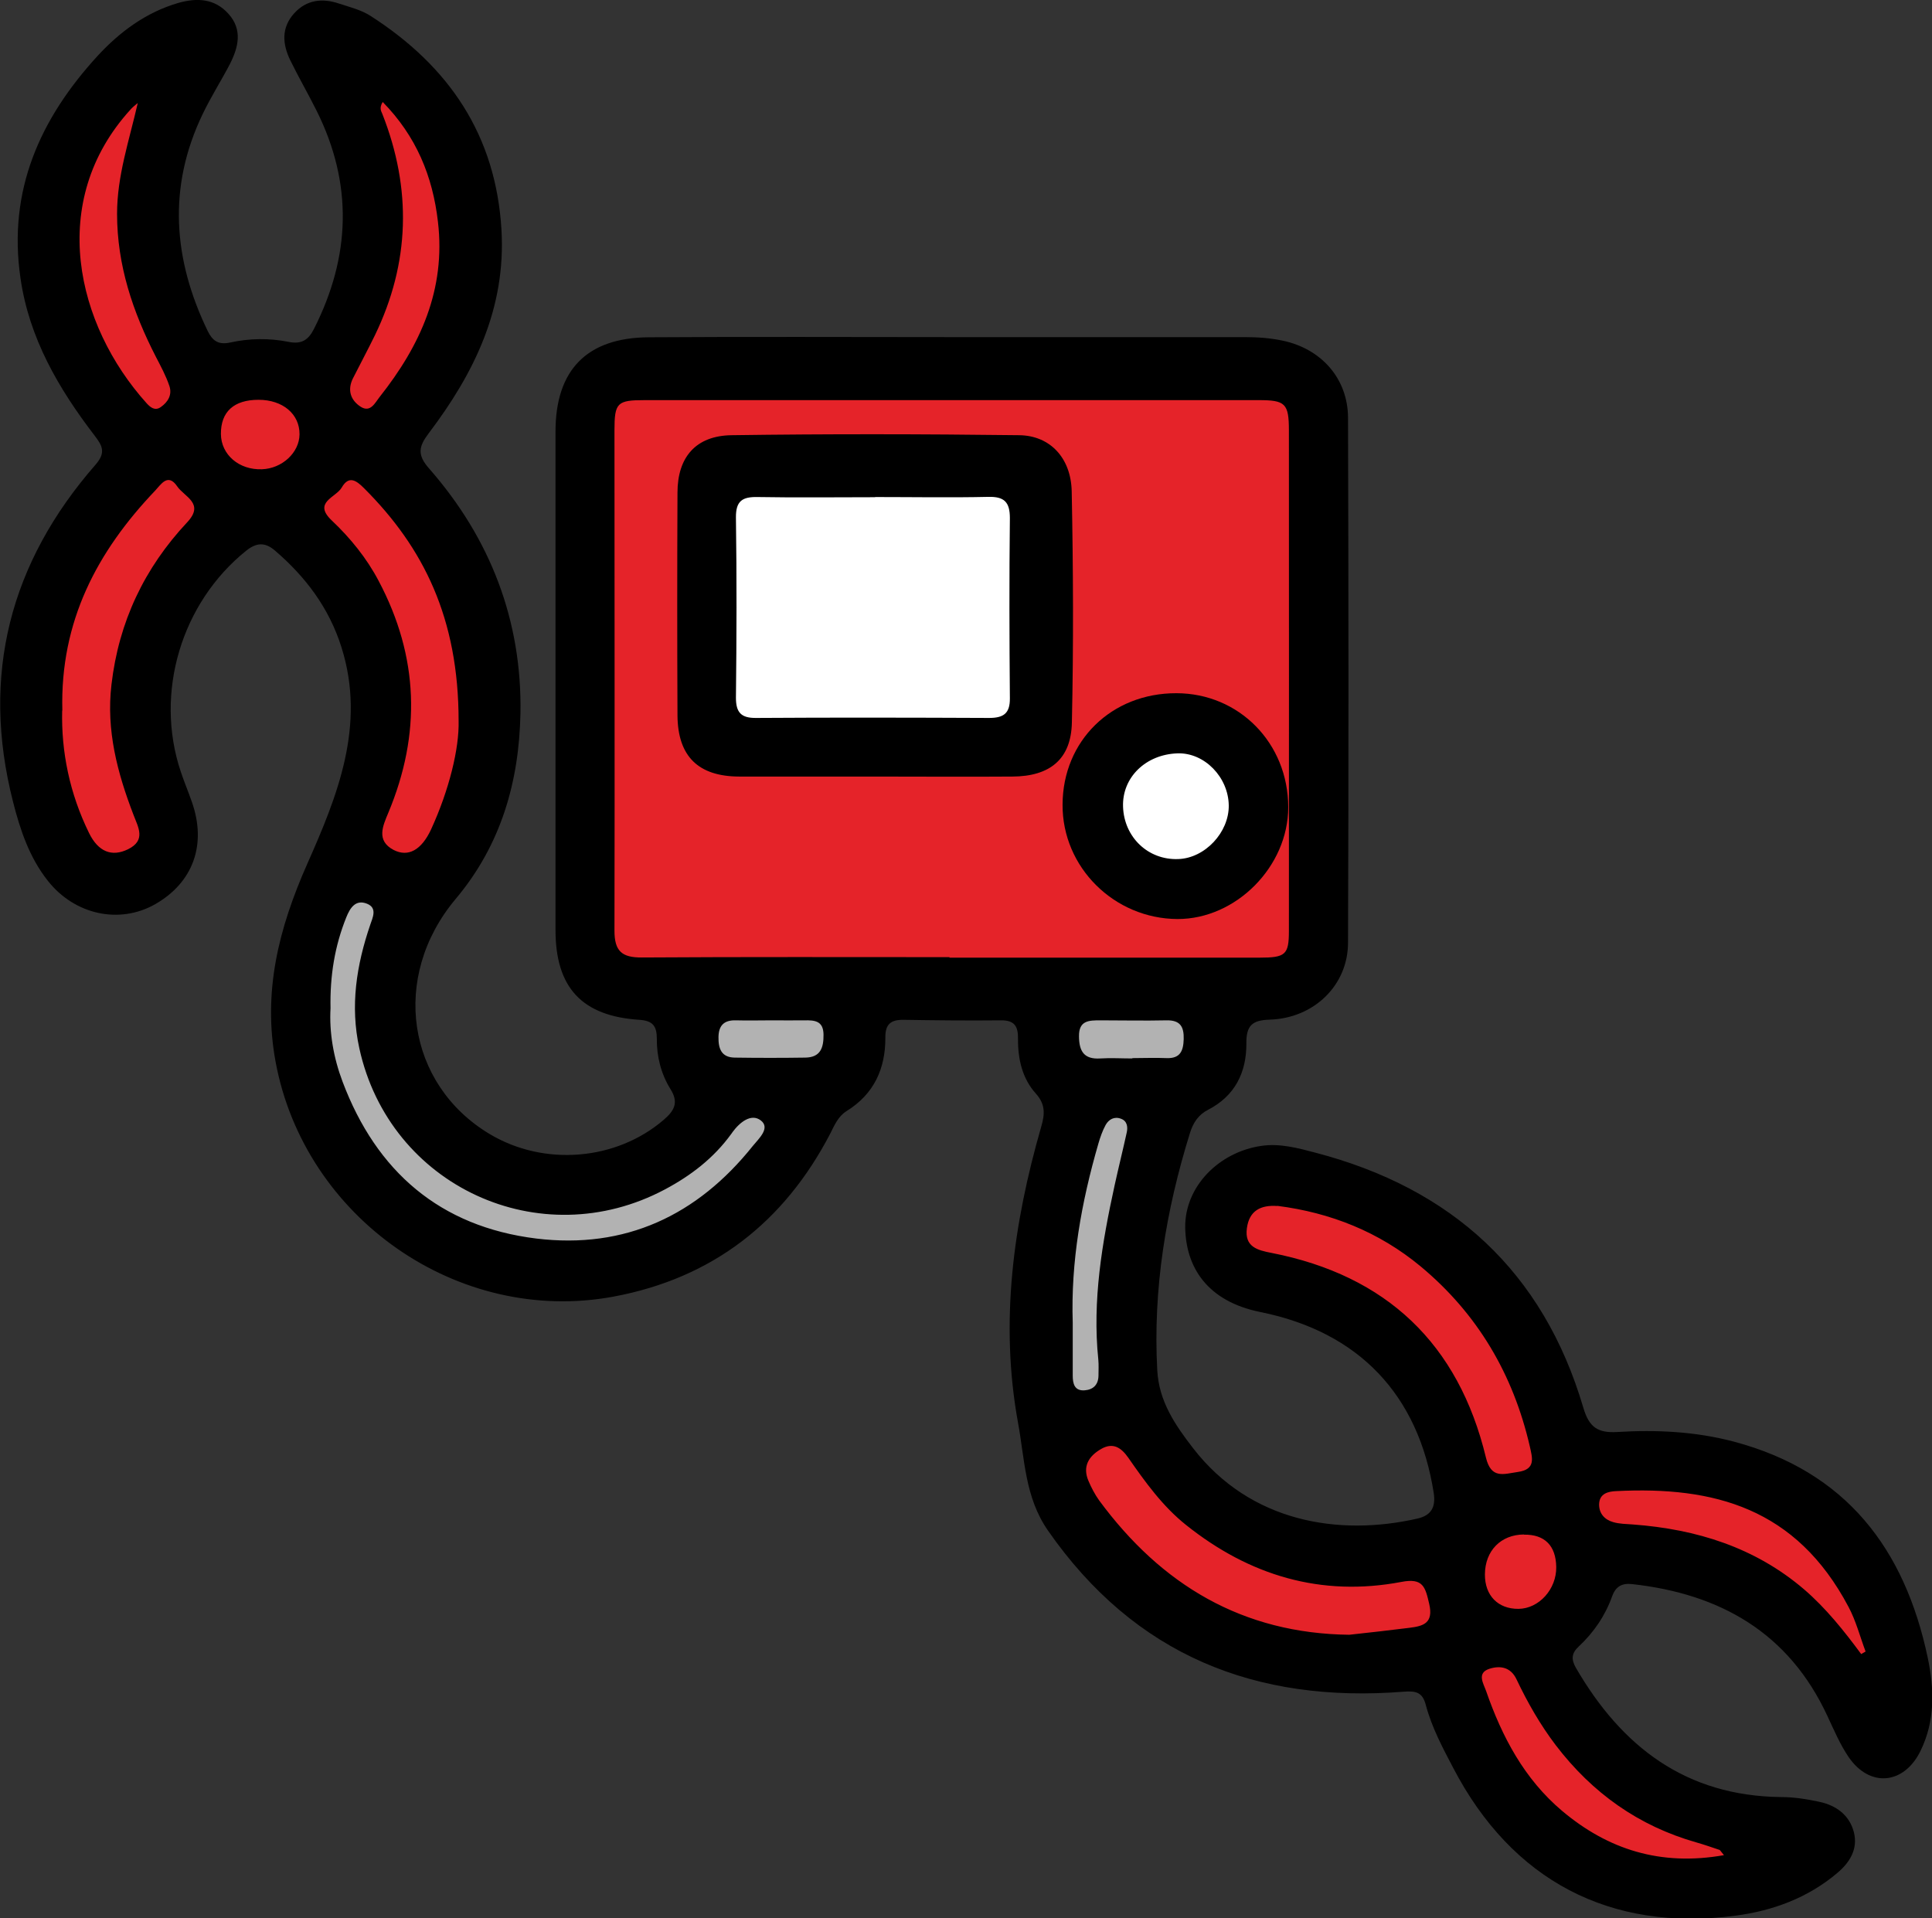 <svg xmlns="http://www.w3.org/2000/svg" viewBox="0 0 114.04 113.24"><rect x="0" y="0" width="114.04" height="113.24" fill="#333333" stroke="none"/><defs><style>      .cls-1 {        fill: #fff;      }      .cls-2 {        fill: #b2b2b2;      }      .cls-3 {        fill: #e52329;      }    </style></defs><g id="Layer_4" data-name="Layer 4"><polygon class="cls-3" points="34.74 32 34.74 23.6 37.74 22 57.22 22 74.87 22 77.3 23.6 77.81 56.66 74.26 58.83 36.25 58.06 33.74 55 34.74 32"></polygon><polygon class="cls-2" points="46.74 68 44.74 64 33.74 70 25.93 67.72 23.11 60.91 23.74 54 20.66 51.3 17.3 56.16 18.74 64 23.74 72 30.74 75 37.74 74 46.74 68"></polygon><polygon class="cls-3" points="7.37 25.26 4.69 19.72 2.74 13 8.74 3 10.05 17.17 12.74 22 17.3 22 19.74 20 22.74 12 19.15 1.77 25.93 7.3 27.59 13.51 26.74 21 23.74 26 28.27 35.86 28.27 45.09 24.74 53 20.66 51.3 21.64 45.86 21.74 38 17.74 31 13.72 29.33 9.74 36 8.74 42 10.05 47.58 9.3 50.72 5.74 52 2.74 49 1.74 42 3.66 33.34 7.56 27.7 7.37 25.26"></polygon><path class="cls-3" d="m72.19,71.19l3.89-1.51,8.34,2.13,5.33,6.38,3.63,8.82,6.36-1.02,7,3,5,7v6l-4.32-4.36-7.68-5.64-5.35.15-1.65,1.85s-.77,3.51-.89,3.26.89,3.74.89,3.74l5,5,8,2-3.49,3.3h-5.9l-6.61-5.11-4.12-8.55h-8.85l-6.04-1.64-4.45-3.23-3.58-5.22v-2.72l2.2-.43,3.83,1.6,4.84,4.49,5.16,1.51h5l2.57-1.51.43-2.49-1.79-5.92-4.21-4.08-6.48-2.62-2.58-1.34.51-2.86Z"></path><polygon class="cls-2" points="61.74 71 63.3 66 65.74 65 68.74 66 66.74 71 66.53 82.4 61.74 84 61.74 71"></polygon><polygon class="cls-2" points="48.74 64 51.17 60.22 42.41 58.83 41.04 61.33 41.74 64 48.74 64"></polygon><polygon class="cls-2" points="62.71 64 61.74 58 70.74 59 69.87 63.26 62.71 64"></polygon><polygon class="cls-1" points="42.41 30.79 42.83 27.38 60.74 27 60.74 43.3 41.74 44 42.41 30.79"></polygon><polygon class="cls-1" points="64.74 47 68.74 42.79 74.26 46.62 71.74 52 69.38 52.4 64.74 47"></polygon></g><g id="Layer_1" data-name="Layer 1"><path d="m56.23,19.9c5.74,0,11.48,0,17.23,0,.76,0,1.51.05,2.26.21,2.27.48,3.84,2.23,3.85,4.55.03,10.33.04,20.65,0,30.98,0,2.52-2.01,4.47-4.63,4.55-1.04.03-1.38.36-1.37,1.4.01,1.71-.67,3.1-2.26,3.92-.57.29-.88.76-1.07,1.37-1.42,4.57-2.19,9.21-1.93,14.01.1,1.83,1.05,3.22,2.11,4.59,3.38,4.38,8.61,5.22,13.25,4.16.78-.18,1.09-.64.96-1.5-.9-5.8-4.42-9.52-10.23-10.69-3.17-.64-4.4-2.67-4.44-4.98-.04-2.42,1.99-4.47,4.5-4.83,1.09-.16,2.15.13,3.18.4,8.04,2.1,13.45,7.01,15.82,15.06.34,1.15.85,1.5,2.01,1.43,2.31-.14,4.61-.03,6.88.57,6.61,1.76,10.08,6.31,11.44,12.76.39,1.87.44,3.72-.43,5.5-.97,1.98-2.99,2.18-4.24.36-.51-.75-.87-1.61-1.26-2.44-2.28-4.9-6.31-7.19-11.51-7.77-.6-.07-.98.13-1.19.72-.41,1.14-1.08,2.13-1.97,2.96-.41.38-.47.74-.17,1.26,2.71,4.67,6.5,7.57,12.12,7.63.75,0,1.51.12,2.25.28.99.21,1.78.78,2.04,1.8.25,1-.25,1.79-.99,2.41-1.73,1.46-3.79,2.22-5.99,2.51-7.41.98-13.21-2.08-16.67-8.72-.63-1.2-1.27-2.4-1.62-3.72-.19-.73-.56-.84-1.3-.78-8.73.69-15.87-2.14-21-9.51-1.37-1.97-1.37-4.21-1.77-6.37-1.08-5.93-.28-11.74,1.37-17.47.22-.75.25-1.33-.32-1.96-.8-.89-1.06-2.04-1.05-3.23.01-.73-.2-1.1-1.01-1.09-1.91.02-3.83,0-5.74-.03-.74-.01-1.09.24-1.08,1.04.01,1.84-.67,3.34-2.28,4.34-.5.31-.72.83-.97,1.33-2.73,5.25-6.96,8.54-12.8,9.63-9.17,1.7-18.23-4.65-19.94-13.85-.77-4.14.18-7.88,1.86-11.68,1.78-4.01,3.48-8.18,2.03-12.79-.73-2.33-2.12-4.17-3.94-5.73-.59-.5-1.09-.46-1.69.02-3.83,3.08-5.42,8.39-3.86,13.04.2.6.45,1.19.66,1.8.88,2.51.07,4.75-2.18,6.03-2.1,1.19-4.74.62-6.32-1.38-1.09-1.37-1.64-3.01-2.06-4.67-1.91-7.49-.18-14.12,4.87-19.9.62-.71.41-1.11-.05-1.71-2.13-2.78-3.87-5.75-4.38-9.3C.45,11.22,2.38,6.99,5.76,3.3,7.06,1.89,8.6.74,10.5.18c1.11-.32,2.16-.28,2.98.63.86.95.59,2,.07,3.01-.52.99-1.12,1.93-1.6,2.94-2.06,4.3-1.73,8.56.31,12.78.28.57.62.83,1.32.68,1.13-.25,2.31-.27,3.45-.04.78.16,1.18-.12,1.51-.78,2.16-4.27,2.3-8.55.15-12.86-.5-1-1.06-1.97-1.55-2.97-.47-.96-.55-1.93.23-2.79.73-.8,1.66-.9,2.64-.57.64.21,1.33.38,1.88.74,4.6,2.96,7.38,7.01,7.71,12.62.27,4.63-1.61,8.46-4.29,12-.6.79-.7,1.28.03,2.1,3.61,4.12,5.48,8.98,5.38,14.45-.08,4-1.13,7.74-3.82,10.94-3.87,4.61-2.89,10.95,2,13.88,3.22,1.93,7.48,1.57,10.28-.84.64-.55.89-1.03.39-1.82-.55-.89-.81-1.91-.8-2.97,0-.73-.23-1.06-1.03-1.11-3.39-.22-4.95-1.9-4.95-5.3,0-9.81,0-19.62,0-29.43,0-3.63,1.85-5.54,5.51-5.56,5.98-.04,11.96-.01,17.94-.01Zm-.19,36.61s0,.01,0,.02c6.1,0,12.2,0,18.3,0,1.54,0,1.74-.17,1.74-1.58,0-9.85.01-19.69,0-29.54,0-1.61-.22-1.79-1.8-1.79-12.08,0-24.16,0-36.23,0-1.62,0-1.78.15-1.78,1.78,0,9.85.02,19.69,0,29.54,0,1.2.43,1.59,1.62,1.58,6.06-.04,12.12-.02,18.18-.02ZM3.67,41.94c-.06,2.43.44,4.9,1.59,7.24.54,1.1,1.34,1.42,2.3.95,1.07-.53.6-1.29.32-2.03-.95-2.47-1.62-4.99-1.3-7.69.43-3.7,1.94-6.88,4.47-9.58,1.05-1.12-.17-1.5-.59-2.12-.55-.81-.96-.11-1.3.25-3.42,3.59-5.62,7.71-5.48,12.99Zm75.97,54.56c1.18-.13,2.37-.26,3.55-.41.82-.1,1.44-.27,1.17-1.42-.23-.98-.35-1.54-1.64-1.29-4.74.9-8.98-.38-12.71-3.36-1.38-1.1-2.41-2.53-3.41-3.97-.42-.6-.9-.92-1.6-.52-.73.42-1.12,1.03-.75,1.89.17.4.38.8.63,1.15,3.67,4.98,8.46,7.86,14.78,7.93ZM27.07,42.56c0-6.06-2.06-10.23-5.59-13.75-.45-.45-.89-.76-1.31-.03-.34.59-1.72.87-.59,1.94,1.1,1.04,2.06,2.22,2.77,3.57,2.37,4.47,2.52,9.03.57,13.69-.32.77-.73,1.64.31,2.19.87.45,1.65,0,2.21-1.2,1.08-2.35,1.67-4.8,1.63-6.41Zm48.33,28.63c-.98-.07-1.66.27-1.8,1.31-.15,1.11.63,1.3,1.46,1.46,6.78,1.33,11.03,5.36,12.65,12.08.31,1.28,1.04.97,1.88.85,1.08-.15.86-.83.71-1.51-.98-4.25-3.08-7.83-6.45-10.63-2.45-2.03-5.31-3.17-8.46-3.57Zm-55.89-11.67c-.08,1.41.17,2.9.71,4.33,2,5.31,5.76,8.56,11.43,9.26,5.25.64,9.51-1.36,12.79-5.47.34-.42,1.05-1.05.47-1.5-.57-.44-1.25.11-1.68.7-.02.03-.04.07-.07.1-1.03,1.42-2.37,2.45-3.91,3.27-7.36,3.92-16.26-.18-18.04-8.33-.55-2.5-.17-4.9.64-7.28.14-.42.44-1-.18-1.25-.68-.28-1.01.25-1.23.8-.68,1.69-.97,3.44-.93,5.38ZM8.12,6.09c-.14.12-.3.24-.42.38-4.93,5.42-3.21,12.71.96,17.34.22.24.49.46.83.22.43-.3.68-.73.51-1.24-.2-.6-.51-1.17-.8-1.73-1.36-2.65-2.29-5.4-2.29-8.44,0-2.24.71-4.3,1.22-6.53Zm14.47-.07c-.22.36-.09.54-.02.71,1.74,4.42,1.63,8.78-.44,13.06-.42.86-.87,1.7-1.3,2.55-.34.69-.13,1.29.46,1.67.58.37.85-.24,1.12-.58,2.4-3.03,3.91-6.34,3.44-10.34-.31-2.69-1.28-5.05-3.26-7.07Zm87.27,91.62c.09-.05.18-.1.26-.15-.33-.88-.57-1.82-1.01-2.64-3.09-5.84-7.94-7.12-13.71-6.83-.46.02-1,.13-1.01.79,0,.55.34.9.83,1.04.37.11.78.11,1.18.14,3.74.28,7.19,1.35,10.09,3.83,1.29,1.11,2.36,2.45,3.37,3.82Zm-8.1,11.87c-.21-.25-.23-.3-.26-.31-.45-.15-.9-.31-1.36-.44-3.42-.97-6.15-2.92-8.3-5.73-.92-1.21-1.67-2.52-2.32-3.89-.35-.75-.99-.83-1.61-.63-.76.25-.34.88-.19,1.31.94,2.71,2.26,5.2,4.49,7.08,2.71,2.28,5.81,3.27,9.55,2.61Zm-38.44-31.41c0,1.03,0,2.07,0,3.1,0,.47.1.92.71.87.5-.04.8-.33.81-.86,0-.32.02-.64-.01-.95-.36-3.49.22-6.89.96-10.28.23-1.05.49-2.09.72-3.14.07-.32.02-.67-.34-.8-.39-.15-.72.03-.91.37-.19.35-.32.73-.43,1.11-1,3.45-1.63,6.96-1.51,10.57ZM15.26,23.6c-1.46,0-2.23.71-2.22,2.02.01,1.22,1.07,2.13,2.42,2.08,1.19-.04,2.21-.98,2.22-2.06.01-1.2-.99-2.04-2.42-2.04Zm74.69,66.98c-1.36.01-2.29.96-2.3,2.35-.01,1.25.77,2.05,1.98,2.04,1.21-.01,2.25-1.16,2.23-2.47-.02-1.26-.68-1.93-1.91-1.91Zm-23.11-28.12h0c.67,0,1.35-.03,2.02,0,.81.03.99-.43,1.01-1.12.02-.73-.2-1.12-1-1.11-1.31.03-2.61,0-3.92,0-.67,0-1.28,0-1.26.96.01.87.3,1.35,1.25,1.29.63-.04,1.27,0,1.9,0Zm-21.26-2.23c-.71,0-1.43.02-2.14,0-.7-.02-1.02.3-1.03.99-.01.68.17,1.2.96,1.21,1.39.02,2.78.02,4.16,0,.9-.01,1.09-.58,1.08-1.36-.01-.82-.53-.85-1.13-.84-.63.01-1.27,0-1.9,0Z"></path><path d="m51.64,45.84c-2.67,0-5.34,0-8.01,0-2.41-.01-3.62-1.19-3.64-3.6-.02-4.39-.02-8.77,0-13.16,0-2.09,1.08-3.36,3.19-3.39,5.66-.08,11.32-.07,16.98,0,1.82.02,3.06,1.34,3.1,3.32.09,4.54.11,9.09.01,13.63-.04,2.17-1.29,3.19-3.51,3.2-2.71.02-5.42,0-8.13,0,0,0,0,0,0-.01Zm.02-16.49c-2.31,0-4.62.03-6.94-.01-.9-.02-1.29.23-1.28,1.21.05,3.55.04,7.1,0,10.64,0,.87.31,1.2,1.19,1.19,4.58-.03,9.17-.02,13.75,0,.84,0,1.24-.25,1.23-1.16-.03-3.55-.04-7.1,0-10.64,0-.94-.33-1.27-1.26-1.25-2.23.05-4.46.01-6.7.01Z"></path><path d="m69.43,40.92c3.71,0,6.61,2.95,6.61,6.73,0,3.5-3.08,6.61-6.54,6.6-3.74-.02-6.8-3.06-6.78-6.75.01-3.77,2.89-6.59,6.72-6.58Zm3.1,6.63c-.02-1.68-1.44-3.13-3.02-3.08-1.88.06-3.28,1.42-3.22,3.15.06,1.8,1.48,3.16,3.26,3.09,1.57-.05,3-1.57,2.98-3.17Z"></path></g></svg>
